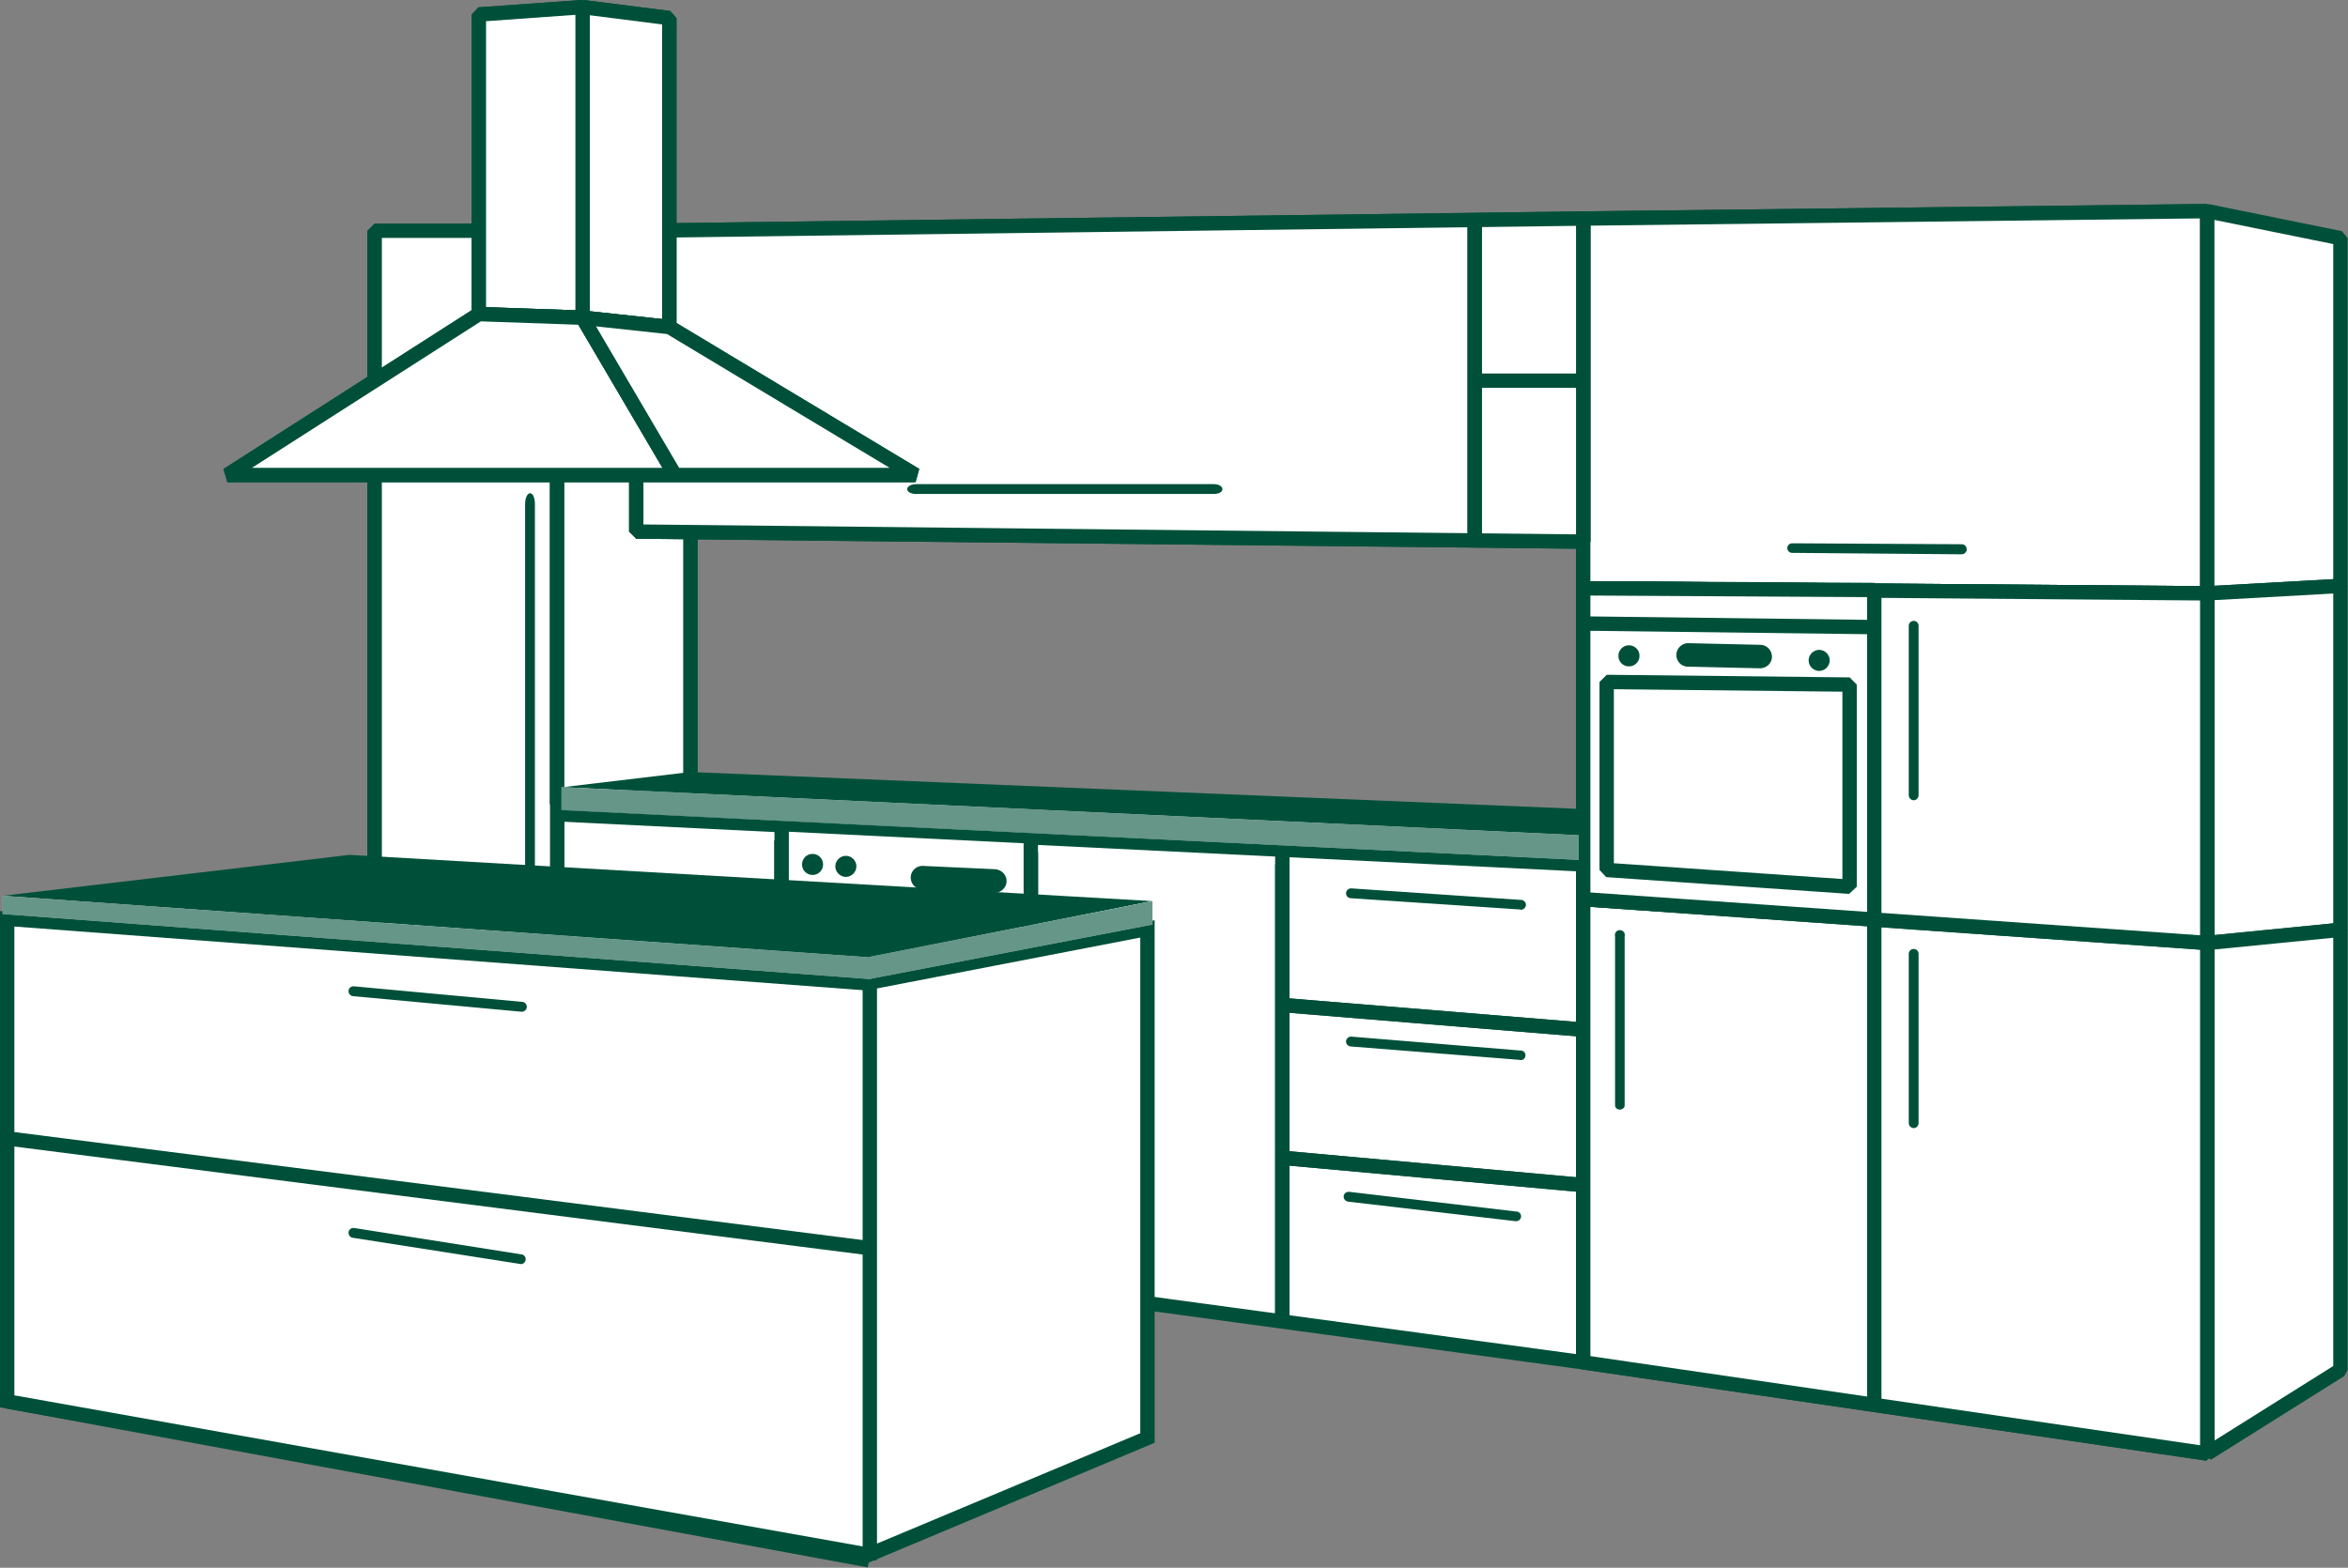 <?xml version="1.0" encoding="UTF-8"?><!-- Generator: Adobe Illustrator 23.0.1, SVG Export Plug-In . SVG Version: 6.00 Build 0)  --><svg xmlns="http://www.w3.org/2000/svg" xmlns:svg="http://www.w3.org/2000/svg" height="100.554" id="Ebene_1" version="1.1" viewBox="0 0 150.552 100.554" width="150.552" x="0px" xml:space="preserve" y="0px">
<rect x="0" y="0" width="150.552" height="100.554" fill="#808080" stroke="none"/>
<style id="style2" type="text/css">
	.st0{fill:#FFFFFF;stroke:#005039;stroke-width:0.6;stroke-linejoin:bevel;}
	.st1{fill:none;stroke:#005039;stroke-width:0.6;stroke-linejoin:bevel;}
	.st2{fill:#FFFFFF;stroke:#005039;stroke-width:0.6;stroke-miterlimit:10;}
	.st3{fill:#005039;}
	.st4{fill:#FFFFFF;}
	.st5{opacity:0.6;fill:#005039;enable-background:new    ;}
</style>
<g id="Antwort_4_1_" transform="matrix(1.536,0,0,1.536,-0.461,-27.946)">
	<polygon class="st0" id="polygon4" points="19.79,52.01 15.94,68.24 66.39,75.08 66.39,54.29 " style="fill:#ffffff;stroke:#005039;stroke-width:0.6;stroke-linejoin:bevel"/>
	<polygon class="st0" id="polygon6" points="15.94,68.24 15.94,27.83 23.56,27.83 23.56,69.27 " style="fill:#ffffff;stroke:#005039;stroke-width:0.6;stroke-linejoin:bevel"/>
	<polygon class="st0" id="polygon8" points="15.94,68.24 15.94,27.83 23.56,27.83 23.56,69.27 " style="fill:#ffffff;stroke:#005039;stroke-width:0.6;stroke-linejoin:bevel"/>
	<polygon class="st0" id="polygon10" points="92.44,27.01 66.39,27.32 66.39,42.76 92.44,42.97 " style="fill:#ffffff;stroke:#005039;stroke-width:0.6;stroke-linejoin:bevel"/>
	<polygon class="st0" id="polygon12" points="92.44,27.01 66.39,27.32 66.39,42.76 92.44,42.97 " style="fill:#ffffff;stroke:#005039;stroke-width:0.6;stroke-linejoin:bevel"/>
	<polygon class="st0" id="polygon14" points="92.44,42.97 92.44,27.01 98,28.14 98,42.66 " style="fill:#ffffff;stroke:#005039;stroke-width:0.6;stroke-linejoin:bevel"/>
	<polygon class="st0" id="polygon16" points="23.56,51.77 23.56,27.83 29.12,28.97 29.12,51.2 " style="fill:#ffffff;stroke:#005039;stroke-width:0.6;stroke-linejoin:bevel"/>
	<polygon class="st0" id="polygon18" points="23.56,51.77 23.56,27.83 29.12,28.97 29.12,51.2 " style="fill:#ffffff;stroke:#005039;stroke-width:0.6;stroke-linejoin:bevel"/>
	<polygon class="st0" id="polygon20" points="92.44,57.57 92.44,42.97 98,42.66 98,57.02 " style="fill:#ffffff;stroke:#005039;stroke-width:0.6;stroke-linejoin:bevel"/>
	<polygon class="st0" id="polygon22" points="92.44,78.89 92.44,57.57 98,57.02 98,75.4 " style="fill:#ffffff;stroke:#005039;stroke-width:0.6;stroke-linejoin:bevel"/>
	<polygon class="st0" id="polygon24" points="66.39,75.08 66.39,55.74 92.44,57.49 92.44,78.89 " style="fill:#ffffff;stroke:#005039;stroke-width:0.6;stroke-linejoin:bevel"/>
	<polygon class="st0" id="polygon26" points="66.39,75.08 66.39,55.74 92.44,57.49 92.44,78.89 " style="fill:#ffffff;stroke:#005039;stroke-width:0.6;stroke-linejoin:bevel"/>
	<polygon class="st0" id="polygon28" points="66.39,27.32 26.86,27.83 26.86,40.39 66.39,40.81 " style="fill:#ffffff;stroke:#005039;stroke-width:0.6;stroke-linejoin:bevel"/>
	<polygon class="st0" id="polygon30" points="66.39,27.32 26.86,27.83 26.86,40.39 66.39,40.81 " style="fill:#ffffff;stroke:#005039;stroke-width:0.6;stroke-linejoin:bevel"/>
	<line class="st1" id="line32" style="fill:none;stroke:#005039;stroke-width:0.6;stroke-linejoin:bevel" x1="61.86" x2="61.86" y1="27.42" y2="40.75"/>
	<line class="st1" id="line34" style="fill:none;stroke:#005039;stroke-width:0.6;stroke-linejoin:bevel" x1="61.86" x2="61.86" y1="27.42" y2="40.75"/>
	<line class="st1" id="line36" style="fill:none;stroke:#005039;stroke-width:0.6;stroke-linejoin:bevel" x1="66.39" x2="62" y1="34.09" y2="34.09"/>
	<line class="st1" id="line38" style="fill:none;stroke:#005039;stroke-width:0.6;stroke-linejoin:bevel" x1="53.83" x2="53.83" y1="54.29" y2="73.38"/>
	<line class="st1" id="line40" style="fill:none;stroke:#005039;stroke-width:0.6;stroke-linejoin:bevel" x1="53.83" x2="53.83" y1="53.84" y2="73.38"/>
	<line class="st1" id="line42" style="fill:none;stroke:#005039;stroke-width:0.6;stroke-linejoin:bevel" x1="43.33" x2="43.33" y1="53.78" y2="71.95"/>
	<line class="st1" id="line44" style="fill:none;stroke:#005039;stroke-width:0.6;stroke-linejoin:bevel" x1="43.33" x2="43.33" y1="53.78" y2="71.95"/>
	<line class="st1" id="line46" style="fill:none;stroke:#005039;stroke-width:0.6;stroke-linejoin:bevel" x1="32.93" x2="32.93" y1="53.29" y2="70.56"/>
	<line class="st1" id="line48" style="fill:none;stroke:#005039;stroke-width:0.6;stroke-linejoin:bevel" x1="32.93" x2="32.93" y1="53.29" y2="70.56"/>
	<line class="st1" id="line50" style="fill:none;stroke:#005039;stroke-width:0.6;stroke-linejoin:bevel" x1="53.83" x2="66.39" y1="60.16" y2="61.19"/>
	<line class="st1" id="line52" style="fill:none;stroke:#005039;stroke-width:0.6;stroke-linejoin:bevel" x1="53.83" x2="66.39" y1="60.16" y2="61.19"/>
	<line class="st1" id="line54" style="fill:none;stroke:#005039;stroke-width:0.6;stroke-linejoin:bevel" x1="53.83" x2="66.39" y1="66.54" y2="67.68"/>
	<line class="st1" id="line56" style="fill:none;stroke:#005039;stroke-width:0.6;stroke-linejoin:bevel" x1="53.83" x2="66.39" y1="66.54" y2="67.68"/>
	<polygon class="st0" id="polygon58" points="92.44,42.97 92.44,57.57 66.39,55.74 66.39,42.76 " style="fill:#ffffff;stroke:#005039;stroke-width:0.6;stroke-linejoin:bevel"/>
	<polygon class="st0" id="polygon60" points="92.44,42.97 92.44,57.57 66.39,55.74 66.39,42.76 " style="fill:#ffffff;stroke:#005039;stroke-width:0.6;stroke-linejoin:bevel"/>
	<polygon class="st0" id="polygon62" points="77.51,46.78 77.51,55.22 67.37,54.52 67.37,46.67 " style="fill:#ffffff;stroke:#005039;stroke-width:0.6;stroke-linejoin:bevel"/>
	<polyline class="st0" id="polyline64" points="78.56,44.38 66.39,44.23 66.39,42.76 78.56,42.83  " style="fill:#ffffff;stroke:#005039;stroke-width:0.6;stroke-linejoin:bevel"/>
	<path class="st0" d="m 42.32,55.08 c -0.03,0.27 -0.26,0.47 -0.53,0.45 l -3.07,-0.26 c -0.27,-0.02 -0.47,-0.25 -0.46,-0.52 0.02,-0.27 0.25,-0.47 0.52,-0.46 0.01,0 0.02,0 0.03,0 l 3.05,0.26 c 0.27,0.01 0.48,0.24 0.47,0.51 -0.01,0.01 -0.01,0.01 -0.01,0.02" id="path66" style="fill:#ffffff;stroke:#005039;stroke-width:0.6;stroke-linejoin:bevel"/>
	<path class="st0" d="m 33.78,54.29 c 0,-0.24 0.19,-0.44 0.44,-0.44 0.24,0 0.44,0.19 0.44,0.44 0,0.24 -0.19,0.44 -0.44,0.44 0,0 0,0 0,0 -0.24,0 -0.44,-0.19 -0.44,-0.44 0,0 0,0 0,0" id="path68" style="fill:#ffffff;stroke:#005039;stroke-width:0.6;stroke-linejoin:bevel"/>
	<path class="st0" d="m 35.17,54.37 c 0,-0.24 0.2,-0.44 0.44,-0.44 0.24,0 0.44,0.2 0.44,0.44 0,0.24 -0.2,0.44 -0.44,0.44 0,0 0,0 0,0 -0.24,0 -0.44,-0.2 -0.44,-0.44 0,0 0,0 0,0" id="path70" style="fill:#ffffff;stroke:#005039;stroke-width:0.6;stroke-linejoin:bevel"/>
	<polygon class="st0" id="polygon72" points="43.33,53.12 43.33,58.19 32.93,57.62 32.93,52.61 " style="fill:#ffffff;stroke:#005039;stroke-width:0.6;stroke-linejoin:bevel"/>
	<polygon class="st0" id="polygon74" points="28.24,18.95 24.62,18.49 24.62,31.46 28.24,31.85 " style="fill:#ffffff;stroke:#005039;stroke-width:0.6;stroke-linejoin:bevel"/>
	<polygon class="st0" id="polygon76" points="28.24,18.95 24.62,18.49 24.62,31.46 28.24,31.85 " style="fill:#ffffff;stroke:#005039;stroke-width:0.6;stroke-linejoin:bevel"/>
	<polygon class="st0" id="polygon78" points="24.62,31.46 24.62,18.49 20.29,18.8 20.29,31.31 " style="fill:#ffffff;stroke:#005039;stroke-width:0.6;stroke-linejoin:bevel"/>
	<polygon class="st0" id="polygon80" points="24.62,31.46 24.62,18.49 20.29,18.8 20.29,31.31 " style="fill:#ffffff;stroke:#005039;stroke-width:0.6;stroke-linejoin:bevel"/>
	<polygon class="st0" id="polygon82" points="28.48,38.03 9.79,38.03 20.29,31.31 24.62,31.46 " style="fill:#ffffff;stroke:#005039;stroke-width:0.6;stroke-linejoin:bevel"/>
	<polygon class="st0" id="polygon84" points="28.48,38.03 9.79,38.03 20.29,31.31 24.62,31.46 " style="fill:#ffffff;stroke:#005039;stroke-width:0.6;stroke-linejoin:bevel"/>
	<polyline class="st0" id="polyline86" points="36.58,59.26 0.6,56.56 0.6,76.71 36.58,83.35  " style="fill:#ffffff;stroke:#005039;stroke-width:0.6;stroke-linejoin:bevel"/>
	<line class="st1" id="line88" style="fill:none;stroke:#005039;stroke-width:0.6;stroke-linejoin:bevel" x1="36.59" x2="36.59" y1="83.35" y2="59.26"/>
	<polyline class="st2" id="polyline90" points="36.58,59.26 0.6,56.56 0.6,76.71 36.58,83.12  " style="fill:#ffffff;stroke:#005039;stroke-width:0.6;stroke-miterlimit:10"/>
	<path class="st3" d="m 38.53,38.82 c -0.2,0 -0.36,-0.09 -0.36,-0.2 0,-0.11 0.16,-0.21 0.36,-0.21 h 12.44 c 0.2,0 0.36,0.09 0.36,0.21 0,0.12 -0.16,0.2 -0.36,0.2 z" id="path92" style="fill:#005039"/>
	<path class="st3" d="m 74.27,45.62 c 0,0.27 -0.23,0.48 -0.5,0.48 0,0 0,0 0,0 L 70.71,46.03 C 70.44,46 70.25,45.76 70.28,45.49 c 0.03,-0.24 0.22,-0.42 0.46,-0.44 l 3.06,0.07 c 0.26,0.01 0.47,0.23 0.47,0.5 0,0 0,0 0,0" id="path94" style="fill:#005039"/>
	<path class="st3" d="m 42.32,55 c -0.01,0.27 -0.24,0.48 -0.51,0.47 0,0 0,0 0,0 l -3.06,-0.14 c -0.27,-0.03 -0.46,-0.28 -0.43,-0.55 0.03,-0.24 0.23,-0.42 0.47,-0.43 l 3.06,0.14 c 0.27,0.02 0.48,0.25 0.47,0.51 z" id="path96" style="fill:#005039"/>
	<path class="st3" d="m 67.86,45.59 c -0.01,-0.24 0.19,-0.45 0.43,-0.45 0.24,-0.01 0.45,0.19 0.45,0.43 0.01,0.24 -0.19,0.45 -0.43,0.45 -0.01,0 -0.01,0 -0.02,0 -0.23,0 -0.43,-0.19 -0.43,-0.43" id="path98" style="fill:#005039"/>
	<path class="st3" d="m 33.78,54.29 c 0,-0.24 0.19,-0.44 0.44,-0.44 0.24,0 0.44,0.19 0.44,0.44 0,0.24 -0.19,0.44 -0.44,0.44 0,0 0,0 0,0 -0.24,0 -0.44,-0.19 -0.44,-0.44 0,0 0,0 0,0 z" id="path100" style="fill:#005039"/>
	<path class="st3" d="m 35.17,54.37 c 0,-0.24 0.2,-0.44 0.44,-0.44 0.24,0 0.44,0.2 0.44,0.44 0,0.24 -0.2,0.44 -0.44,0.44 0,0 0,0 0,0 -0.24,0 -0.44,-0.2 -0.44,-0.44 0,0 0,0 0,0 z" id="path102" style="fill:#005039"/>
	<path class="st3" d="m 75.8,45.77 c 0,-0.24 0.2,-0.44 0.44,-0.44 0.24,0 0.44,0.2 0.44,0.44 0,0.24 -0.2,0.44 -0.44,0.44 v 0 c -0.24,0 -0.44,-0.2 -0.44,-0.44" id="path104" style="fill:#005039"/>
	<path class="st3" d="m 80.39,65.09 c 0,0.11 -0.09,0.21 -0.2,0.21 0,0 0,0 0,0 -0.11,0 -0.21,-0.09 -0.21,-0.21 v 0 -7.07 c 0,-0.11 0.09,-0.2 0.21,-0.2 0.11,0 0.2,0.09 0.2,0.2 z" id="path106" style="fill:#005039"/>
	<path class="st3" d="m 80.39,51.4 c 0,0.11 -0.09,0.21 -0.2,0.21 0,0 0,0 0,0 -0.11,0 -0.21,-0.09 -0.21,-0.21 v 0 -7.08 c 0,-0.11 0.09,-0.2 0.21,-0.2 0.11,0 0.2,0.09 0.2,0.2 z" id="path108" style="fill:#005039"/>
	<path class="st3" d="m 68.12,64.38 c -0.03,0.11 -0.15,0.17 -0.26,0.14 -0.07,-0.02 -0.12,-0.07 -0.14,-0.14 V 57.3 c -0.03,-0.11 0.03,-0.23 0.14,-0.26 0.11,-0.03 0.23,0.03 0.26,0.14 0.01,0.04 0.01,0.08 0,0.11 z" id="path110" style="fill:#005039"/>
	<path class="st3" d="m 75.11,41.28 c -0.11,0 -0.2,-0.09 -0.2,-0.2 0,0 0,0 0,0 0,-0.11 0.09,-0.2 0.21,-0.2 l 7.08,0.04 c 0.11,0 0.2,0.1 0.2,0.21 0,0.11 -0.09,0.21 -0.21,0.21 v 0 z" id="path112" style="fill:#005039"/>
	<path class="st3" d="m 56.68,55.7 c -0.11,-0.01 -0.2,-0.1 -0.19,-0.22 0,0 0,0 0,0 0.01,-0.11 0.11,-0.2 0.22,-0.19 l 7.06,0.48 c 0.11,-0.01 0.21,0.07 0.23,0.18 0.01,0.11 -0.07,0.21 -0.18,0.23 -0.03,0 -0.05,0 -0.08,-0.01 z" id="path114" style="fill:#005039"/>
	<path class="st3" d="m 56.68,61.89 c -0.11,-0.01 -0.2,-0.11 -0.19,-0.22 0.01,-0.11 0.11,-0.2 0.22,-0.19 0,0 0,0 0,0 l 7.05,0.58 c 0.11,-0.01 0.21,0.07 0.22,0.18 0.01,0.11 -0.07,0.21 -0.18,0.22 -0.02,0 -0.05,0 -0.07,-0.01 z" id="path116" style="fill:#005039"/>
	<path class="st3" d="m 56.57,68.37 c -0.11,-0.02 -0.19,-0.12 -0.18,-0.23 0.01,-0.11 0.12,-0.19 0.23,-0.18 l 7.03,0.83 c 0.11,0.03 0.17,0.14 0.14,0.25 -0.02,0.08 -0.1,0.14 -0.19,0.15 z" id="path118" style="fill:#005039"/>
	<path class="st3" d="m 22.63,55.07 c 0,0.26 -0.09,0.46 -0.2,0.46 -0.11,0 -0.21,-0.2 -0.21,-0.46 V 39.25 c 0,-0.26 0.09,-0.46 0.21,-0.46 0.12,0 0.2,0.2 0.2,0.46 z" id="path120" style="fill:#005039"/>
	<line class="st1" id="line122" style="fill:none;stroke:#005039;stroke-width:0.6;stroke-linejoin:bevel" x1="78.54" x2="78.54" y1="42.77" y2="76.72"/>
	<polygon class="st0" id="polygon124" points="24.62,31.46 28.24,31.85 38.52,38.03 28.48,38.03 " style="fill:#ffffff;stroke:#005039;stroke-width:0.6;stroke-linejoin:bevel"/>
	<polygon class="st0" id="polygon126" points="24.62,31.46 28.24,31.85 38.52,38.03 28.48,38.03 " style="fill:#ffffff;stroke:#005039;stroke-width:0.6;stroke-linejoin:bevel"/>
	<path class="st3" d="m 22.11,60.03 c 0.11,0.01 0.19,0.11 0.18,0.23 0,0 0,0 0,0 -0.01,0.11 -0.12,0.19 -0.23,0.18 l -7.03,-0.65 c -0.11,-0.01 -0.19,-0.12 -0.18,-0.23 0.01,-0.11 0.11,-0.19 0.23,-0.18 0,0 0,0 0,0 z" id="path128" style="fill:#005039"/>
	<path class="st3" d="m 22.11,70.58 c 0.11,0.04 0.16,0.16 0.12,0.27 -0.03,0.07 -0.09,0.12 -0.17,0.13 l -7.03,-1.1 c -0.11,-0.01 -0.19,-0.12 -0.18,-0.23 0.01,-0.11 0.11,-0.19 0.22,-0.18 0,0 0.01,0 0.01,0 z" id="path130" style="fill:#005039"/>
	<line class="st1" id="line132" style="fill:none;stroke:#005039;stroke-width:0.6;stroke-linejoin:bevel" x1="36.57" x2="0.84" y1="70.31" y2="65.76"/>
	<polygon class="st2" id="polygon134" points="48.2,56.98 48.2,78.24 36.61,83.1 36.61,59.22 " style="fill:#ffffff;stroke:#005039;stroke-width:0.6;stroke-miterlimit:10"/>
	<polygon class="st3" id="polygon136" points="48.39,55.82 14.89,53.89 0.41,55.6 36.55,58.19 " style="fill:#005039"/>
	<polygon class="st4" id="polygon138" points="48.41,56.8 48.41,55.82 36.6,58.15 36.6,58.17 0.41,55.6 0.41,56.36 36.66,59.08 36.66,59.06 " style="fill:#ffffff"/>
	<polygon class="st5" id="polygon140" points="48.41,56.8 48.41,55.82 36.6,58.15 36.6,58.17 0.41,55.6 0.41,56.36 36.66,59.08 36.66,59.06 " style="opacity:0.6;fill:#005039;enable-background:new"/>
	<polygon class="st3" id="polygon142" points="23.74,51.07 29.12,50.43 66.21,51.97 66.21,53.08 " style="fill:#005039"/>
	<polygon class="st4" id="polygon144" points="66.2,53.07 23.74,51.06 23.74,52.02 66.2,54.1 " style="fill:#ffffff"/>
	<polygon class="st5" id="polygon146" points="66.2,53.07 23.74,51.06 23.74,52.03 66.2,54.1 " style="opacity:0.6;fill:#005039;enable-background:new"/>
</g>
</svg>